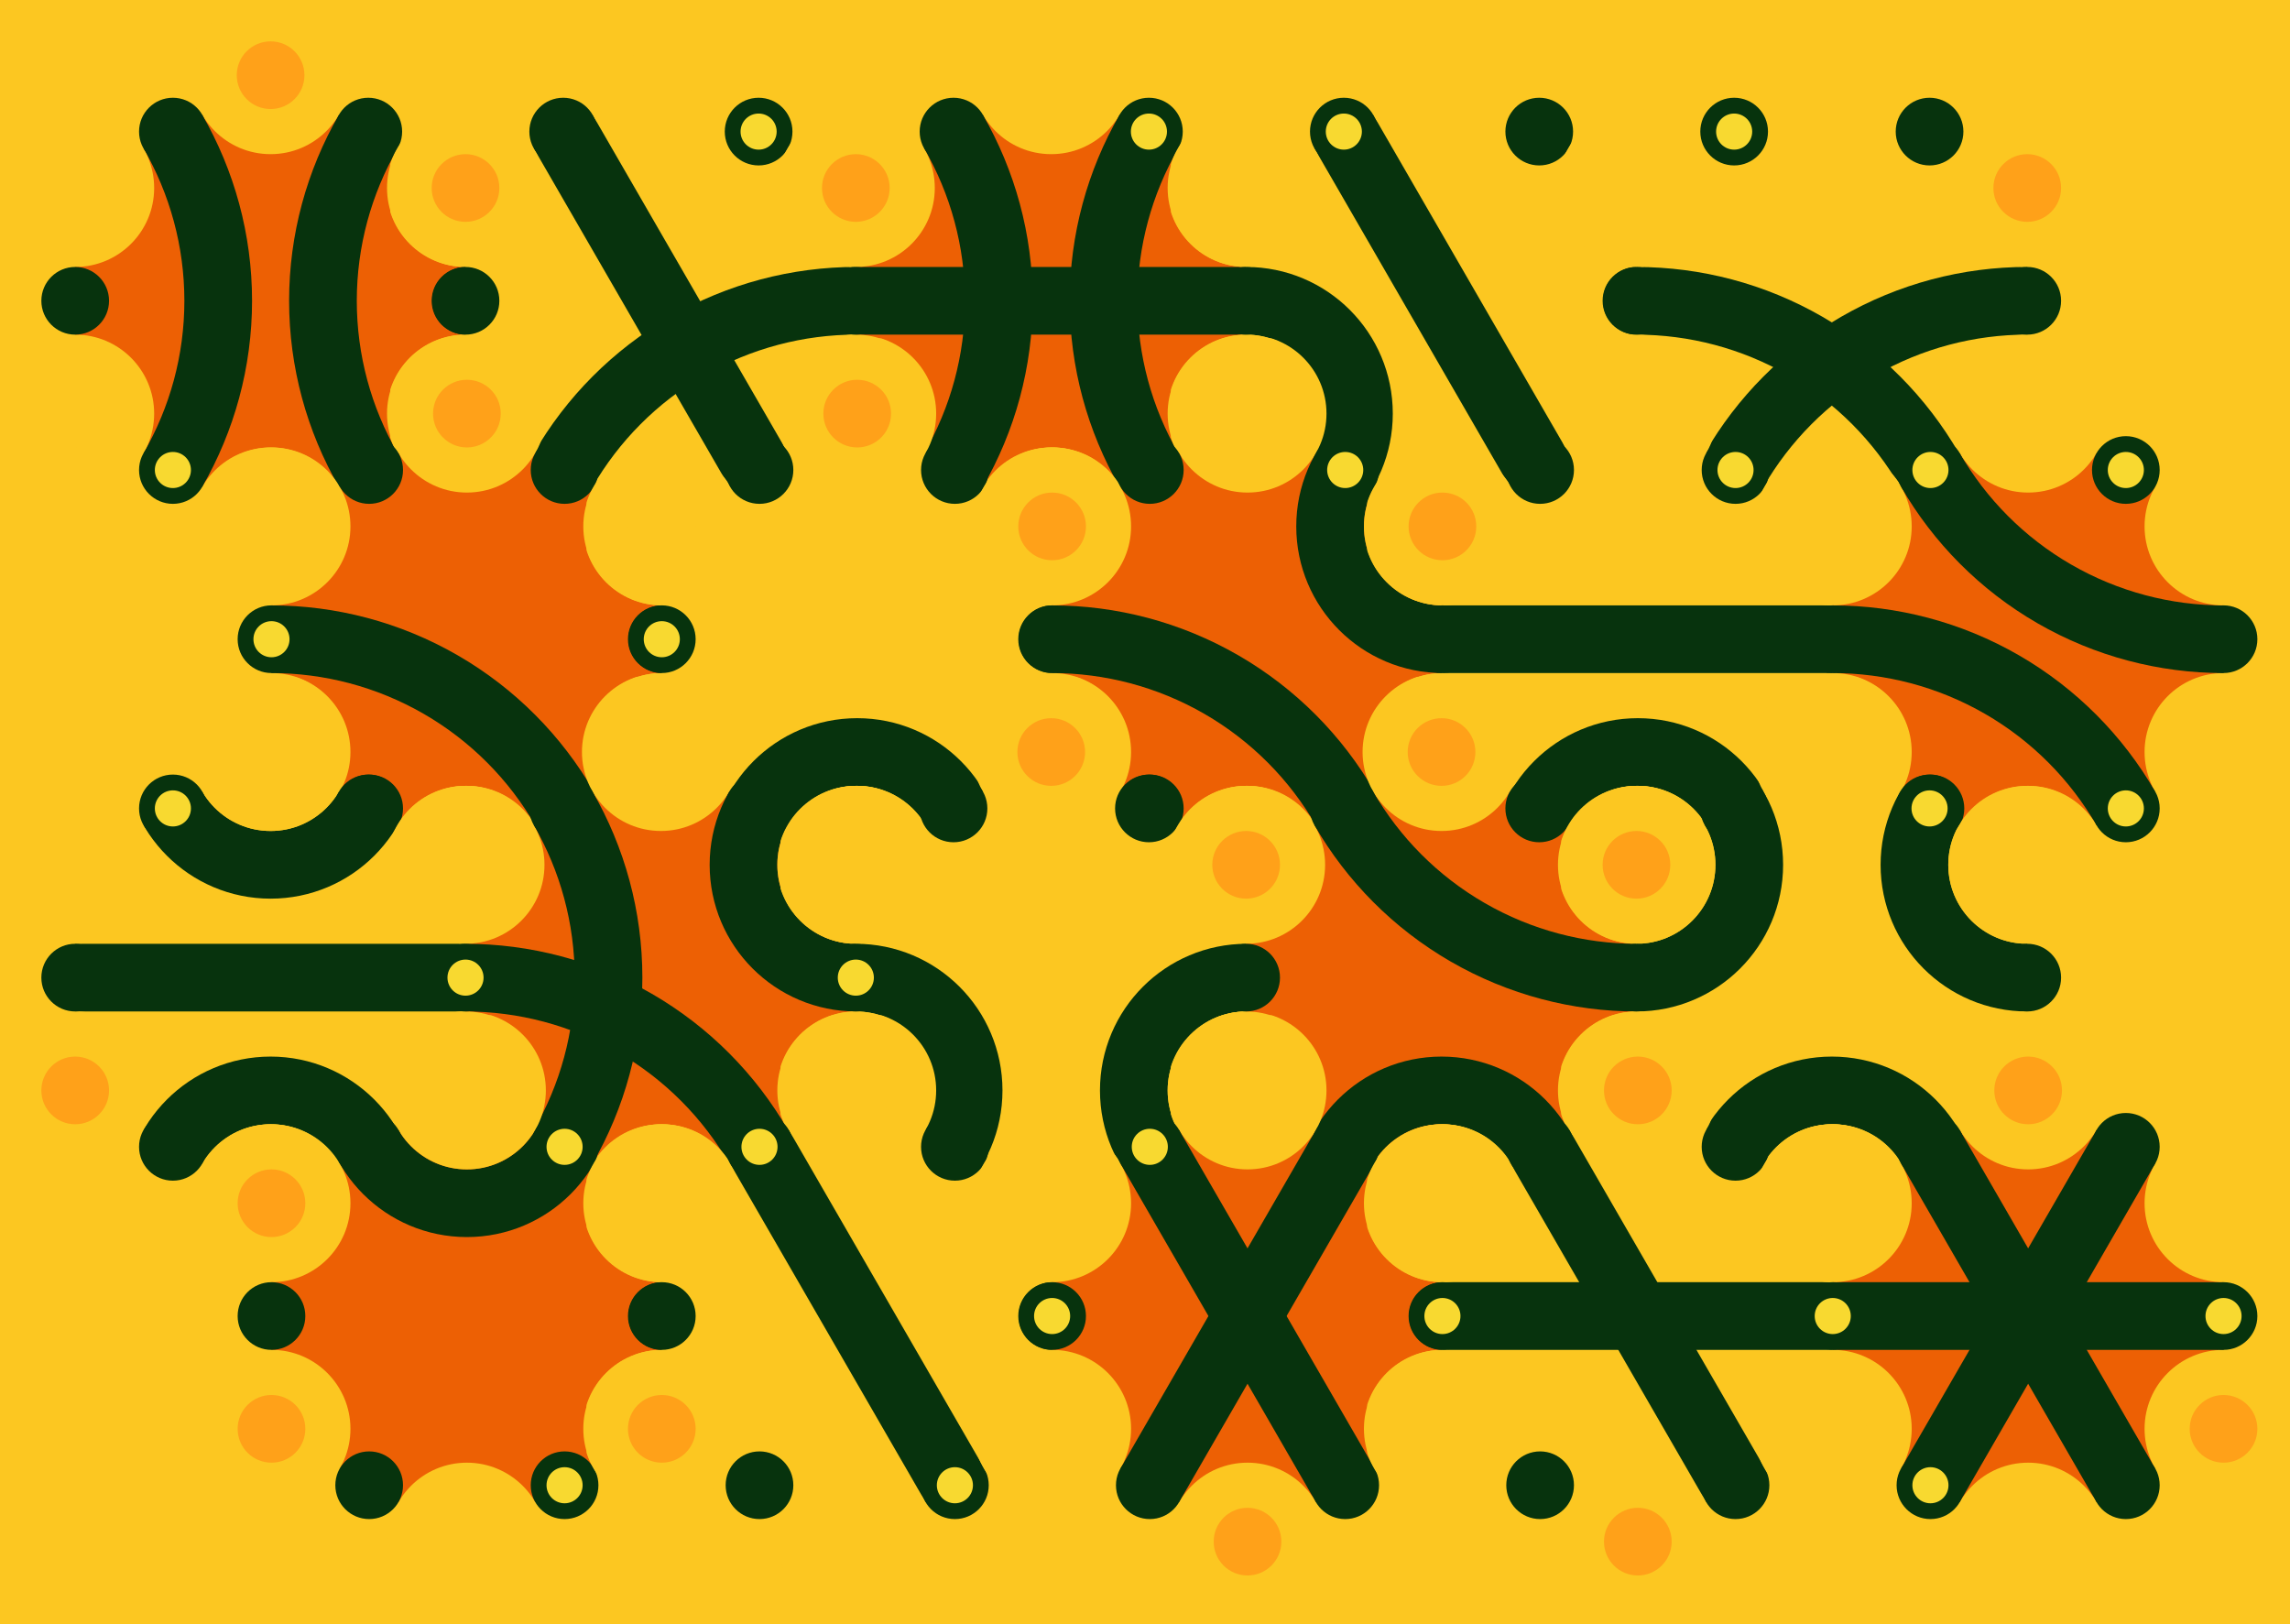 <svg xmlns='http://www.w3.org/2000/svg' width='1015' height='720'><rect width='100%' height='100%' fill='#FCC721'/><g transform='translate(0,0)'><g transform='rotate(0 120 133)'><svg fill='none' stroke='none'><defs><clipPath id='hex-0-0'><polygon points='206.54,183.33 119.94,233.33 33.33,183.33 33.33,83.33 119.94,33.33 206.54,83.33'/></clipPath></defs><polygon points='206.54,183.33 119.94,233.33 33.33,183.33 33.33,83.33 119.94,33.33 206.54,83.33' fill='#FCC721'/><circle r='133.335' cx='119.935' cy='133.335' fill='#ED6004' clip-path='url(#hex-0-0)'/><g stroke='#07330D' stroke-width='30' clip-path='url(#hex-0-0)'><g><circle cx='293.14' cy='133.33' stroke='#07330D' r='150' fill='none'/></g><g><circle cx='-53.28' cy='133.33' stroke='#07330D' r='150' fill='none'/></g></g><circle cx='206.54' cy='183.33' r='35' fill='#FCC721'/><circle cx='206.54' cy='183.33' r='15' fill='#FFA119'/><circle cx='119.94' cy='233.33' r='35' fill='#FCC721'/><circle cx='119.94' cy='233.33' r='15' fill='#FCC721'/><circle cx='33.33' cy='183.33' r='35' fill='#FCC721'/><circle cx='33.33' cy='183.33' r='15' fill='#FCC721'/><circle cx='33.33' cy='83.33' r='35' fill='#FCC721'/><circle cx='33.33' cy='83.33' r='15' fill='#FCC721'/><circle cx='119.94' cy='33.33' r='35' fill='#FCC721'/><circle cx='119.94' cy='33.33' r='15' fill='#FFA119'/><circle cx='206.54' cy='83.33' r='35' fill='#FCC721'/><circle cx='206.54' cy='83.33' r='15' fill='#FCC721'/><circle cx='163.24' cy='208.33' r='15' fill='#07330D'/><circle cx='163.24' cy='208.33' r='8' fill='#07330D'/><circle cx='76.63' cy='208.33' r='15' fill='#07330D'/><circle cx='76.63' cy='208.33' r='8' fill='#F8D930'/><circle cx='33.33' cy='133.33' r='15' fill='#07330D'/><circle cx='33.33' cy='133.33' r='8' fill='#07330D'/><circle cx='76.63' cy='58.33' r='15' fill='#07330D'/><circle cx='76.63' cy='58.33' r='8' fill='#07330D'/><circle cx='163.24' cy='58.33' r='15' fill='#07330D'/><circle cx='163.24' cy='58.33' r='8' fill='#07330D'/><circle cx='206.54' cy='133.33' r='15' fill='#07330D'/><circle cx='206.54' cy='133.33' r='8' fill='#F8D930'/></svg></g></g><g transform='translate(173,0)'><g transform='rotate(0 120 133)'><svg fill='none' stroke='none'><defs><clipPath id='hex-0-1'><polygon points='206.54,183.33 119.94,233.33 33.33,183.33 33.33,83.33 119.94,33.33 206.54,83.33'/></clipPath></defs><polygon points='206.54,183.33 119.94,233.33 33.33,183.33 33.33,83.33 119.94,33.33 206.54,83.33' fill='#FCC721'/><circle r='133.335' cx='119.935' cy='133.335' fill='#FCC721' clip-path='url(#hex-0-1)'/><g stroke='#07330D' stroke-width='30' clip-path='url(#hex-0-1)'><line x1='163.24' y1='208.33' x2='76.63' y2='58.33'/><g><circle cx='206.54' cy='283.32' stroke='#07330D' r='150' fill='none'/></g></g><circle cx='206.54' cy='183.33' r='35' fill='#FCC721'/><circle cx='206.54' cy='183.33' r='15' fill='#FFA119'/><circle cx='119.94' cy='233.33' r='35' fill='#FCC721'/><circle cx='119.94' cy='233.33' r='15' fill='#FCC721'/><circle cx='33.33' cy='183.33' r='35' fill='#FCC721'/><circle cx='33.33' cy='183.33' r='15' fill='#FCC721'/><circle cx='33.33' cy='83.33' r='35' fill='#FCC721'/><circle cx='33.33' cy='83.33' r='15' fill='#FFA119'/><circle cx='119.94' cy='33.33' r='35' fill='#FCC721'/><circle cx='119.94' cy='33.33' r='15' fill='#FCC721'/><circle cx='206.54' cy='83.33' r='35' fill='#FCC721'/><circle cx='206.54' cy='83.33' r='15' fill='#FCC721'/><circle cx='163.24' cy='208.33' r='15' fill='#07330D'/><circle cx='163.24' cy='208.33' r='8' fill='#07330D'/><circle cx='76.63' cy='208.33' r='15' fill='#07330D'/><circle cx='76.63' cy='208.33' r='8' fill='#F8D930'/><circle cx='33.33' cy='133.33' r='15' fill='#07330D'/><circle cx='33.33' cy='133.33' r='8' fill='#07330D'/><circle cx='76.63' cy='58.33' r='15' fill='#07330D'/><circle cx='76.63' cy='58.33' r='8' fill='#07330D'/><circle cx='163.24' cy='58.33' r='15' fill='#07330D'/><circle cx='163.24' cy='58.33' r='8' fill='#F8D930'/><circle cx='206.54' cy='133.33' r='15' fill='#07330D'/><circle cx='206.54' cy='133.33' r='8' fill='#07330D'/></svg></g></g><g transform='translate(346,0)'><g transform='rotate(0 120 133)'><svg fill='none' stroke='none'><defs><clipPath id='hex-0-2'><polygon points='206.54,183.33 119.94,233.33 33.33,183.33 33.33,83.33 119.94,33.33 206.54,83.33'/></clipPath></defs><polygon points='206.54,183.33 119.94,233.33 33.33,183.33 33.33,83.33 119.94,33.33 206.54,83.33' fill='#FCC721'/><circle r='133.335' cx='119.935' cy='133.335' fill='#ED6004' clip-path='url(#hex-0-2)'/><g stroke='#07330D' stroke-width='30' clip-path='url(#hex-0-2)'><g><circle cx='293.14' cy='133.33' stroke='#07330D' r='150' fill='none'/></g><g><circle cx='-53.28' cy='133.33' stroke='#07330D' r='150' fill='none'/></g><line x1='33.33' y1='133.33' x2='206.54' y2='133.33'/></g><circle cx='206.54' cy='183.33' r='35' fill='#FCC721'/><circle cx='206.54' cy='183.33' r='15' fill='#FCC721'/><circle cx='119.94' cy='233.33' r='35' fill='#FCC721'/><circle cx='119.94' cy='233.33' r='15' fill='#FCC721'/><circle cx='33.33' cy='183.33' r='35' fill='#FCC721'/><circle cx='33.33' cy='183.33' r='15' fill='#FFA119'/><circle cx='33.33' cy='83.33' r='35' fill='#FCC721'/><circle cx='33.33' cy='83.33' r='15' fill='#FFA119'/><circle cx='119.94' cy='33.33' r='35' fill='#FCC721'/><circle cx='119.94' cy='33.33' r='15' fill='#FCC721'/><circle cx='206.54' cy='83.33' r='35' fill='#FCC721'/><circle cx='206.54' cy='83.33' r='15' fill='#FCC721'/><circle cx='163.24' cy='208.33' r='15' fill='#07330D'/><circle cx='163.24' cy='208.33' r='8' fill='#F8D930'/><circle cx='76.63' cy='208.33' r='15' fill='#07330D'/><circle cx='76.63' cy='208.33' r='8' fill='#07330D'/><circle cx='33.33' cy='133.33' r='15' fill='#07330D'/><circle cx='33.33' cy='133.33' r='8' fill='#07330D'/><circle cx='76.63' cy='58.33' r='15' fill='#07330D'/><circle cx='76.63' cy='58.33' r='8' fill='#07330D'/><circle cx='163.24' cy='58.33' r='15' fill='#07330D'/><circle cx='163.24' cy='58.33' r='8' fill='#F8D930'/><circle cx='206.54' cy='133.33' r='15' fill='#07330D'/><circle cx='206.54' cy='133.33' r='8' fill='#07330D'/></svg></g></g><g transform='translate(519,0)'><g transform='rotate(0 120 133)'><svg fill='none' stroke='none'><defs><clipPath id='hex-0-3'><polygon points='206.54,183.33 119.94,233.33 33.33,183.33 33.33,83.33 119.94,33.33 206.54,83.33'/></clipPath></defs><polygon points='206.54,183.33 119.94,233.33 33.33,183.33 33.33,83.33 119.94,33.33 206.54,83.33' fill='#FCC721'/><circle r='133.335' cx='119.935' cy='133.335' fill='#FCC721' clip-path='url(#hex-0-3)'/><g stroke='#07330D' stroke-width='30' clip-path='url(#hex-0-3)'><line x1='163.24' y1='208.33' x2='76.63' y2='58.33'/><g><circle cx='33.33' cy='183.33' stroke='#07330D' r='50' fill='none'/></g></g><circle cx='206.54' cy='183.33' r='35' fill='#FCC721'/><circle cx='206.54' cy='183.33' r='15' fill='#FCC721'/><circle cx='119.94' cy='233.33' r='35' fill='#FCC721'/><circle cx='119.94' cy='233.33' r='15' fill='#FCC721'/><circle cx='33.33' cy='183.33' r='35' fill='#FCC721'/><circle cx='33.33' cy='183.33' r='15' fill='#FFA119'/><circle cx='33.33' cy='83.33' r='35' fill='#FCC721'/><circle cx='33.33' cy='83.33' r='15' fill='#FCC721'/><circle cx='119.94' cy='33.33' r='35' fill='#FCC721'/><circle cx='119.94' cy='33.33' r='15' fill='#FCC721'/><circle cx='206.54' cy='83.33' r='35' fill='#FCC721'/><circle cx='206.54' cy='83.33' r='15' fill='#FFA119'/><circle cx='163.24' cy='208.33' r='15' fill='#07330D'/><circle cx='163.24' cy='208.33' r='8' fill='#F8D930'/><circle cx='76.63' cy='208.33' r='15' fill='#07330D'/><circle cx='76.63' cy='208.33' r='8' fill='#07330D'/><circle cx='33.33' cy='133.33' r='15' fill='#07330D'/><circle cx='33.33' cy='133.33' r='8' fill='#07330D'/><circle cx='76.63' cy='58.33' r='15' fill='#07330D'/><circle cx='76.63' cy='58.33' r='8' fill='#F8D930'/><circle cx='163.24' cy='58.33' r='15' fill='#07330D'/><circle cx='163.24' cy='58.33' r='8' fill='#07330D'/><circle cx='206.54' cy='133.33' r='15' fill='#07330D'/><circle cx='206.54' cy='133.33' r='8' fill='#07330D'/></svg></g></g><g transform='translate(692,0)'><g transform='rotate(0 120 133)'><svg fill='none' stroke='none'><defs><clipPath id='hex-0-4'><polygon points='206.54,183.33 119.94,233.33 33.33,183.33 33.33,83.33 119.94,33.33 206.54,83.33'/></clipPath></defs><polygon points='206.54,183.33 119.94,233.33 33.33,183.33 33.33,83.33 119.94,33.33 206.54,83.33' fill='#FCC721'/><circle r='133.335' cx='119.935' cy='133.335' fill='#FCC721' clip-path='url(#hex-0-4)'/><g stroke='#07330D' stroke-width='30' clip-path='url(#hex-0-4)'><g><circle cx='33.33' cy='283.34' stroke='#07330D' r='150' fill='none'/></g><g><circle cx='206.54' cy='283.32' stroke='#07330D' r='150' fill='none'/></g></g><circle cx='206.54' cy='183.33' r='35' fill='#FCC721'/><circle cx='206.54' cy='183.33' r='15' fill='#FCC721'/><circle cx='119.94' cy='233.33' r='35' fill='#FCC721'/><circle cx='119.94' cy='233.33' r='15' fill='#FFA119'/><circle cx='33.33' cy='183.33' r='35' fill='#FCC721'/><circle cx='33.33' cy='183.33' r='15' fill='#FFA119'/><circle cx='33.33' cy='83.33' r='35' fill='#FCC721'/><circle cx='33.33' cy='83.33' r='15' fill='#FCC721'/><circle cx='119.94' cy='33.33' r='35' fill='#FCC721'/><circle cx='119.94' cy='33.33' r='15' fill='#FCC721'/><circle cx='206.54' cy='83.33' r='35' fill='#FCC721'/><circle cx='206.54' cy='83.33' r='15' fill='#FFA119'/><circle cx='163.24' cy='208.33' r='15' fill='#07330D'/><circle cx='163.24' cy='208.33' r='8' fill='#07330D'/><circle cx='76.63' cy='208.33' r='15' fill='#07330D'/><circle cx='76.63' cy='208.33' r='8' fill='#07330D'/><circle cx='33.33' cy='133.33' r='15' fill='#07330D'/><circle cx='33.33' cy='133.33' r='8' fill='#07330D'/><circle cx='76.63' cy='58.33' r='15' fill='#07330D'/><circle cx='76.63' cy='58.33' r='8' fill='#F8D930'/><circle cx='163.24' cy='58.33' r='15' fill='#07330D'/><circle cx='163.24' cy='58.33' r='8' fill='#07330D'/><circle cx='206.54' cy='133.33' r='15' fill='#07330D'/><circle cx='206.54' cy='133.33' r='8' fill='#07330D'/></svg></g></g><g transform='translate(87,150)'><g transform='rotate(0 120 133)'><svg fill='none' stroke='none'><defs><clipPath id='hex-1-0'><polygon points='206.54,183.33 119.94,233.33 33.33,183.33 33.33,83.33 119.94,33.33 206.54,83.33'/></clipPath></defs><polygon points='206.54,183.33 119.94,233.33 33.33,183.33 33.33,83.33 119.94,33.33 206.54,83.33' fill='#FCC721'/><circle r='133.335' cx='119.935' cy='133.335' fill='#ED6004' clip-path='url(#hex-1-0)'/><g stroke='#07330D' stroke-width='30' clip-path='url(#hex-1-0)'><g><circle cx='33.33' cy='283.34' stroke='#07330D' r='150' fill='none'/></g></g><circle cx='206.54' cy='183.33' r='35' fill='#FCC721'/><circle cx='206.54' cy='183.33' r='15' fill='#FCC721'/><circle cx='119.94' cy='233.33' r='35' fill='#FCC721'/><circle cx='119.94' cy='233.33' r='15' fill='#FFA119'/><circle cx='33.33' cy='183.33' r='35' fill='#FCC721'/><circle cx='33.33' cy='183.33' r='15' fill='#FCC721'/><circle cx='33.33' cy='83.33' r='35' fill='#FCC721'/><circle cx='33.33' cy='83.33' r='15' fill='#FCC721'/><circle cx='119.94' cy='33.33' r='35' fill='#FCC721'/><circle cx='119.94' cy='33.33' r='15' fill='#FFA119'/><circle cx='206.54' cy='83.33' r='35' fill='#FCC721'/><circle cx='206.54' cy='83.33' r='15' fill='#FFA119'/><circle cx='163.24' cy='208.33' r='15' fill='#07330D'/><circle cx='163.24' cy='208.33' r='8' fill='#07330D'/><circle cx='76.63' cy='208.33' r='15' fill='#07330D'/><circle cx='76.63' cy='208.33' r='8' fill='#07330D'/><circle cx='33.33' cy='133.33' r='15' fill='#07330D'/><circle cx='33.33' cy='133.33' r='8' fill='#F8D930'/><circle cx='76.63' cy='58.33' r='15' fill='#07330D'/><circle cx='76.63' cy='58.33' r='8' fill='#07330D'/><circle cx='163.24' cy='58.33' r='15' fill='#07330D'/><circle cx='163.24' cy='58.33' r='8' fill='#07330D'/><circle cx='206.54' cy='133.33' r='15' fill='#07330D'/><circle cx='206.54' cy='133.33' r='8' fill='#07330D'/></svg></g></g><g transform='translate(260,150)'><g transform='rotate(0 120 133)'><svg fill='none' stroke='none'><defs><clipPath id='hex-1-1'><polygon points='206.54,183.33 119.94,233.33 33.33,183.33 33.33,83.33 119.94,33.33 206.54,83.33'/></clipPath></defs><polygon points='206.54,183.33 119.94,233.33 33.33,183.33 33.33,83.33 119.94,33.33 206.54,83.33' fill='#FCC721'/><circle r='133.335' cx='119.935' cy='133.335' fill='#FCC721' clip-path='url(#hex-1-1)'/><g stroke='#07330D' stroke-width='30' clip-path='url(#hex-1-1)'><g><circle cx='119.94' cy='233.33' stroke='#07330D' r='50' fill='none'/></g></g><circle cx='206.54' cy='183.33' r='35' fill='#FCC721'/><circle cx='206.54' cy='183.33' r='15' fill='#FFA119'/><circle cx='119.94' cy='233.33' r='35' fill='#FCC721'/><circle cx='119.94' cy='233.33' r='15' fill='#FCC721'/><circle cx='33.33' cy='183.33' r='35' fill='#FCC721'/><circle cx='33.33' cy='183.33' r='15' fill='#FCC721'/><circle cx='33.33' cy='83.33' r='35' fill='#FCC721'/><circle cx='33.33' cy='83.33' r='15' fill='#FCC721'/><circle cx='119.94' cy='33.33' r='35' fill='#FCC721'/><circle cx='119.94' cy='33.33' r='15' fill='#FFA119'/><circle cx='206.54' cy='83.33' r='35' fill='#FCC721'/><circle cx='206.54' cy='83.33' r='15' fill='#FCC721'/><circle cx='163.24' cy='208.33' r='15' fill='#07330D'/><circle cx='163.24' cy='208.33' r='8' fill='#07330D'/><circle cx='76.63' cy='208.33' r='15' fill='#07330D'/><circle cx='76.63' cy='208.33' r='8' fill='#F8D930'/><circle cx='33.33' cy='133.33' r='15' fill='#07330D'/><circle cx='33.33' cy='133.33' r='8' fill='#F8D930'/><circle cx='76.63' cy='58.33' r='15' fill='#07330D'/><circle cx='76.63' cy='58.33' r='8' fill='#07330D'/><circle cx='163.24' cy='58.33' r='15' fill='#07330D'/><circle cx='163.24' cy='58.33' r='8' fill='#07330D'/><circle cx='206.54' cy='133.33' r='15' fill='#07330D'/><circle cx='206.54' cy='133.33' r='8' fill='#F8D930'/></svg></g></g><g transform='translate(433,150)'><g transform='rotate(0 120 133)'><svg fill='none' stroke='none'><defs><clipPath id='hex-1-2'><polygon points='206.54,183.33 119.94,233.33 33.33,183.33 33.33,83.33 119.94,33.33 206.54,83.33'/></clipPath></defs><polygon points='206.54,183.33 119.94,233.33 33.33,183.33 33.33,83.33 119.94,33.33 206.54,83.33' fill='#FCC721'/><circle r='133.335' cx='119.935' cy='133.335' fill='#ED6004' clip-path='url(#hex-1-2)'/><g stroke='#07330D' stroke-width='30' clip-path='url(#hex-1-2)'><g><circle cx='33.33' cy='283.34' stroke='#07330D' r='150' fill='none'/></g><g><circle cx='206.54' cy='83.33' stroke='#07330D' r='50' fill='none'/></g></g><circle cx='206.54' cy='183.33' r='35' fill='#FCC721'/><circle cx='206.54' cy='183.33' r='15' fill='#FFA119'/><circle cx='119.94' cy='233.33' r='35' fill='#FCC721'/><circle cx='119.94' cy='233.33' r='15' fill='#FCC721'/><circle cx='33.33' cy='183.33' r='35' fill='#FCC721'/><circle cx='33.33' cy='183.33' r='15' fill='#FCC721'/><circle cx='33.33' cy='83.33' r='35' fill='#FCC721'/><circle cx='33.33' cy='83.33' r='15' fill='#FFA119'/><circle cx='119.94' cy='33.33' r='35' fill='#FCC721'/><circle cx='119.94' cy='33.33' r='15' fill='#FCC721'/><circle cx='206.54' cy='83.33' r='35' fill='#FCC721'/><circle cx='206.54' cy='83.33' r='15' fill='#FCC721'/><circle cx='163.24' cy='208.33' r='15' fill='#07330D'/><circle cx='163.24' cy='208.33' r='8' fill='#07330D'/><circle cx='76.63' cy='208.33' r='15' fill='#07330D'/><circle cx='76.63' cy='208.33' r='8' fill='#F8D930'/><circle cx='33.33' cy='133.33' r='15' fill='#07330D'/><circle cx='33.33' cy='133.33' r='8' fill='#07330D'/><circle cx='76.63' cy='58.33' r='15' fill='#07330D'/><circle cx='76.63' cy='58.33' r='8' fill='#07330D'/><circle cx='163.24' cy='58.33' r='15' fill='#07330D'/><circle cx='163.24' cy='58.33' r='8' fill='#F8D930'/><circle cx='206.54' cy='133.33' r='15' fill='#07330D'/><circle cx='206.54' cy='133.33' r='8' fill='#F8D930'/></svg></g></g><g transform='translate(606,150)'><g transform='rotate(0 120 133)'><svg fill='none' stroke='none'><defs><clipPath id='hex-1-3'><polygon points='206.54,183.33 119.94,233.33 33.33,183.33 33.33,83.33 119.94,33.33 206.54,83.33'/></clipPath></defs><polygon points='206.54,183.33 119.94,233.33 33.33,183.33 33.33,83.33 119.94,33.33 206.54,83.33' fill='#FCC721'/><circle r='133.335' cx='119.935' cy='133.335' fill='#FCC721' clip-path='url(#hex-1-3)'/><g stroke='#07330D' stroke-width='30' clip-path='url(#hex-1-3)'><g><circle cx='119.94' cy='233.33' stroke='#07330D' r='50' fill='none'/></g><line x1='33.33' y1='133.33' x2='206.54' y2='133.33'/></g><circle cx='206.54' cy='183.33' r='35' fill='#FCC721'/><circle cx='206.54' cy='183.33' r='15' fill='#FCC721'/><circle cx='119.94' cy='233.33' r='35' fill='#FCC721'/><circle cx='119.94' cy='233.33' r='15' fill='#FCC721'/><circle cx='33.33' cy='183.33' r='35' fill='#FCC721'/><circle cx='33.33' cy='183.33' r='15' fill='#FCC721'/><circle cx='33.33' cy='83.33' r='35' fill='#FCC721'/><circle cx='33.33' cy='83.33' r='15' fill='#FFA119'/><circle cx='119.94' cy='33.33' r='35' fill='#FCC721'/><circle cx='119.94' cy='33.33' r='15' fill='#FCC721'/><circle cx='206.54' cy='83.33' r='35' fill='#FCC721'/><circle cx='206.54' cy='83.33' r='15' fill='#FCC721'/><circle cx='163.24' cy='208.33' r='15' fill='#07330D'/><circle cx='163.24' cy='208.33' r='8' fill='#F8D930'/><circle cx='76.63' cy='208.33' r='15' fill='#07330D'/><circle cx='76.63' cy='208.33' r='8' fill='#07330D'/><circle cx='33.33' cy='133.33' r='15' fill='#07330D'/><circle cx='33.33' cy='133.33' r='8' fill='#07330D'/><circle cx='76.63' cy='58.33' r='15' fill='#07330D'/><circle cx='76.63' cy='58.33' r='8' fill='#07330D'/><circle cx='163.24' cy='58.33' r='15' fill='#07330D'/><circle cx='163.24' cy='58.33' r='8' fill='#F8D930'/><circle cx='206.54' cy='133.33' r='15' fill='#07330D'/><circle cx='206.54' cy='133.33' r='8' fill='#07330D'/></svg></g></g><g transform='translate(779,150)'><g transform='rotate(0 120 133)'><svg fill='none' stroke='none'><defs><clipPath id='hex-1-4'><polygon points='206.54,183.33 119.94,233.33 33.33,183.33 33.33,83.33 119.94,33.33 206.54,83.33'/></clipPath></defs><polygon points='206.54,183.33 119.94,233.33 33.33,183.33 33.33,83.33 119.94,33.33 206.54,83.33' fill='#FCC721'/><circle r='133.335' cx='119.935' cy='133.335' fill='#ED6004' clip-path='url(#hex-1-4)'/><g stroke='#07330D' stroke-width='30' clip-path='url(#hex-1-4)'><g><circle cx='33.33' cy='283.34' stroke='#07330D' r='150' fill='none'/></g><g><circle cx='206.54' cy='-16.66' stroke='#07330D' r='150' fill='none'/></g></g><circle cx='206.54' cy='183.33' r='35' fill='#FCC721'/><circle cx='206.54' cy='183.33' r='15' fill='#FCC721'/><circle cx='119.94' cy='233.33' r='35' fill='#FCC721'/><circle cx='119.94' cy='233.33' r='15' fill='#FCC721'/><circle cx='33.33' cy='183.33' r='35' fill='#FCC721'/><circle cx='33.33' cy='183.33' r='15' fill='#FFA119'/><circle cx='33.33' cy='83.33' r='35' fill='#FCC721'/><circle cx='33.33' cy='83.33' r='15' fill='#FCC721'/><circle cx='119.94' cy='33.33' r='35' fill='#FCC721'/><circle cx='119.94' cy='33.33' r='15' fill='#FCC721'/><circle cx='206.54' cy='83.33' r='35' fill='#FCC721'/><circle cx='206.54' cy='83.33' r='15' fill='#FCC721'/><circle cx='163.24' cy='208.33' r='15' fill='#07330D'/><circle cx='163.24' cy='208.33' r='8' fill='#F8D930'/><circle cx='76.63' cy='208.33' r='15' fill='#07330D'/><circle cx='76.63' cy='208.33' r='8' fill='#07330D'/><circle cx='33.33' cy='133.33' r='15' fill='#07330D'/><circle cx='33.33' cy='133.33' r='8' fill='#07330D'/><circle cx='76.63' cy='58.33' r='15' fill='#07330D'/><circle cx='76.63' cy='58.33' r='8' fill='#F8D930'/><circle cx='163.24' cy='58.33' r='15' fill='#07330D'/><circle cx='163.24' cy='58.33' r='8' fill='#F8D930'/><circle cx='206.54' cy='133.33' r='15' fill='#07330D'/><circle cx='206.54' cy='133.33' r='8' fill='#07330D'/></svg></g></g><g transform='translate(0,300)'><g transform='rotate(0 120 133)'><svg fill='none' stroke='none'><defs><clipPath id='hex-2-0'><polygon points='206.54,183.33 119.94,233.33 33.33,183.33 33.33,83.33 119.94,33.33 206.54,83.33'/></clipPath></defs><polygon points='206.54,183.33 119.94,233.33 33.33,183.33 33.33,83.33 119.94,33.33 206.54,83.33' fill='#FCC721'/><circle r='133.335' cx='119.935' cy='133.335' fill='#FCC721' clip-path='url(#hex-2-0)'/><g stroke='#07330D' stroke-width='30' clip-path='url(#hex-2-0)'><g><circle cx='119.94' cy='233.33' stroke='#07330D' r='50' fill='none'/></g><line x1='33.33' y1='133.33' x2='206.54' y2='133.33'/><g><circle cx='119.94' cy='33.33' stroke='#07330D' r='50' fill='none'/></g></g><circle cx='206.54' cy='183.33' r='35' fill='#FCC721'/><circle cx='206.54' cy='183.33' r='15' fill='#FCC721'/><circle cx='119.94' cy='233.33' r='35' fill='#FCC721'/><circle cx='119.94' cy='233.33' r='15' fill='#FCC721'/><circle cx='33.33' cy='183.33' r='35' fill='#FCC721'/><circle cx='33.33' cy='183.33' r='15' fill='#FFA119'/><circle cx='33.33' cy='83.33' r='35' fill='#FCC721'/><circle cx='33.33' cy='83.33' r='15' fill='#FCC721'/><circle cx='119.94' cy='33.33' r='35' fill='#FCC721'/><circle cx='119.94' cy='33.33' r='15' fill='#FCC721'/><circle cx='206.54' cy='83.33' r='35' fill='#FCC721'/><circle cx='206.54' cy='83.33' r='15' fill='#FFA119'/><circle cx='163.24' cy='208.33' r='15' fill='#07330D'/><circle cx='163.24' cy='208.33' r='8' fill='#07330D'/><circle cx='76.63' cy='208.33' r='15' fill='#07330D'/><circle cx='76.63' cy='208.33' r='8' fill='#07330D'/><circle cx='33.33' cy='133.33' r='15' fill='#07330D'/><circle cx='33.33' cy='133.33' r='8' fill='#07330D'/><circle cx='76.63' cy='58.33' r='15' fill='#07330D'/><circle cx='76.63' cy='58.33' r='8' fill='#F8D930'/><circle cx='163.24' cy='58.33' r='15' fill='#07330D'/><circle cx='163.24' cy='58.33' r='8' fill='#07330D'/><circle cx='206.54' cy='133.33' r='15' fill='#07330D'/><circle cx='206.54' cy='133.33' r='8' fill='#07330D'/></svg></g></g><g transform='translate(173,300)'><g transform='rotate(0 120 133)'><svg fill='none' stroke='none'><defs><clipPath id='hex-2-1'><polygon points='206.54,183.33 119.94,233.33 33.33,183.33 33.33,83.33 119.94,33.33 206.54,83.33'/></clipPath></defs><polygon points='206.54,183.33 119.94,233.33 33.33,183.33 33.33,83.33 119.94,33.33 206.54,83.33' fill='#FCC721'/><circle r='133.335' cx='119.935' cy='133.335' fill='#ED6004' clip-path='url(#hex-2-1)'/><g stroke='#07330D' stroke-width='30' clip-path='url(#hex-2-1)'><g><circle cx='33.33' cy='283.34' stroke='#07330D' r='150' fill='none'/></g><g><circle cx='-53.28' cy='133.33' stroke='#07330D' r='150' fill='none'/></g><g><circle cx='206.54' cy='83.33' stroke='#07330D' r='50' fill='none'/></g></g><circle cx='206.54' cy='183.33' r='35' fill='#FCC721'/><circle cx='206.54' cy='183.33' r='15' fill='#FCC721'/><circle cx='119.94' cy='233.33' r='35' fill='#FCC721'/><circle cx='119.94' cy='233.33' r='15' fill='#FFA119'/><circle cx='33.33' cy='183.33' r='35' fill='#FCC721'/><circle cx='33.33' cy='183.33' r='15' fill='#FCC721'/><circle cx='33.33' cy='83.33' r='35' fill='#FCC721'/><circle cx='33.33' cy='83.33' r='15' fill='#FCC721'/><circle cx='119.94' cy='33.33' r='35' fill='#FCC721'/><circle cx='119.94' cy='33.33' r='15' fill='#FCC721'/><circle cx='206.54' cy='83.33' r='35' fill='#FCC721'/><circle cx='206.54' cy='83.33' r='15' fill='#FFA119'/><circle cx='163.24' cy='208.33' r='15' fill='#07330D'/><circle cx='163.24' cy='208.33' r='8' fill='#07330D'/><circle cx='76.63' cy='208.33' r='15' fill='#07330D'/><circle cx='76.63' cy='208.33' r='8' fill='#07330D'/><circle cx='33.33' cy='133.33' r='15' fill='#07330D'/><circle cx='33.33' cy='133.33' r='8' fill='#F8D930'/><circle cx='76.63' cy='58.33' r='15' fill='#07330D'/><circle cx='76.63' cy='58.33' r='8' fill='#07330D'/><circle cx='163.24' cy='58.33' r='15' fill='#07330D'/><circle cx='163.24' cy='58.33' r='8' fill='#07330D'/><circle cx='206.54' cy='133.33' r='15' fill='#07330D'/><circle cx='206.54' cy='133.33' r='8' fill='#07330D'/></svg></g></g><g transform='translate(346,300)'><g transform='rotate(0 120 133)'><svg fill='none' stroke='none'><defs><clipPath id='hex-2-2'><polygon points='206.54,183.33 119.94,233.33 33.33,183.33 33.33,83.33 119.94,33.33 206.54,83.33'/></clipPath></defs><polygon points='206.54,183.33 119.94,233.33 33.33,183.33 33.33,83.33 119.94,33.33 206.54,83.33' fill='#FCC721'/><circle r='133.335' cx='119.935' cy='133.335' fill='#FCC721' clip-path='url(#hex-2-2)'/><g stroke='#07330D' stroke-width='30' clip-path='url(#hex-2-2)'><g><circle cx='206.54' cy='183.33' stroke='#07330D' r='50' fill='none'/></g><g><circle cx='33.33' cy='183.33' stroke='#07330D' r='50' fill='none'/></g></g><circle cx='206.54' cy='183.33' r='35' fill='#FCC721'/><circle cx='206.54' cy='183.33' r='15' fill='#FFA119'/><circle cx='119.94' cy='233.33' r='35' fill='#FCC721'/><circle cx='119.94' cy='233.33' r='15' fill='#FFA119'/><circle cx='33.33' cy='183.33' r='35' fill='#FCC721'/><circle cx='33.33' cy='183.33' r='15' fill='#FCC721'/><circle cx='33.33' cy='83.33' r='35' fill='#FCC721'/><circle cx='33.33' cy='83.33' r='15' fill='#FCC721'/><circle cx='119.94' cy='33.33' r='35' fill='#FCC721'/><circle cx='119.94' cy='33.33' r='15' fill='#FFA119'/><circle cx='206.54' cy='83.33' r='35' fill='#FCC721'/><circle cx='206.54' cy='83.33' r='15' fill='#FCC721'/><circle cx='163.24' cy='208.33' r='15' fill='#07330D'/><circle cx='163.24' cy='208.33' r='8' fill='#07330D'/><circle cx='76.63' cy='208.33' r='15' fill='#07330D'/><circle cx='76.63' cy='208.33' r='8' fill='#07330D'/><circle cx='33.33' cy='133.33' r='15' fill='#07330D'/><circle cx='33.33' cy='133.33' r='8' fill='#F8D930'/><circle cx='76.63' cy='58.33' r='15' fill='#07330D'/><circle cx='76.63' cy='58.33' r='8' fill='#07330D'/><circle cx='163.24' cy='58.33' r='15' fill='#07330D'/><circle cx='163.24' cy='58.33' r='8' fill='#07330D'/><circle cx='206.54' cy='133.33' r='15' fill='#07330D'/><circle cx='206.54' cy='133.33' r='8' fill='#F8D930'/></svg></g></g><g transform='translate(519,300)'><g transform='rotate(0 120 133)'><svg fill='none' stroke='none'><defs><clipPath id='hex-2-3'><polygon points='206.54,183.33 119.94,233.33 33.33,183.33 33.33,83.33 119.94,33.33 206.54,83.33'/></clipPath></defs><polygon points='206.54,183.33 119.94,233.33 33.33,183.33 33.33,83.33 119.94,33.33 206.54,83.33' fill='#FCC721'/><circle r='133.335' cx='119.935' cy='133.335' fill='#ED6004' clip-path='url(#hex-2-3)'/><g stroke='#07330D' stroke-width='30' clip-path='url(#hex-2-3)'><g><circle cx='119.94' cy='233.33' stroke='#07330D' r='50' fill='none'/></g><g><circle cx='206.54' cy='-16.66' stroke='#07330D' r='150' fill='none'/></g></g><circle cx='206.54' cy='183.33' r='35' fill='#FCC721'/><circle cx='206.54' cy='183.33' r='15' fill='#FFA119'/><circle cx='119.94' cy='233.33' r='35' fill='#FCC721'/><circle cx='119.94' cy='233.33' r='15' fill='#FCC721'/><circle cx='33.33' cy='183.33' r='35' fill='#FCC721'/><circle cx='33.33' cy='183.33' r='15' fill='#FCC721'/><circle cx='33.33' cy='83.33' r='35' fill='#FCC721'/><circle cx='33.33' cy='83.33' r='15' fill='#FFA119'/><circle cx='119.94' cy='33.33' r='35' fill='#FCC721'/><circle cx='119.94' cy='33.33' r='15' fill='#FFA119'/><circle cx='206.54' cy='83.33' r='35' fill='#FCC721'/><circle cx='206.54' cy='83.33' r='15' fill='#FCC721'/><circle cx='163.24' cy='208.33' r='15' fill='#07330D'/><circle cx='163.24' cy='208.33' r='8' fill='#07330D'/><circle cx='76.63' cy='208.33' r='15' fill='#07330D'/><circle cx='76.63' cy='208.33' r='8' fill='#F8D930'/><circle cx='33.33' cy='133.33' r='15' fill='#07330D'/><circle cx='33.33' cy='133.33' r='8' fill='#07330D'/><circle cx='76.63' cy='58.33' r='15' fill='#07330D'/><circle cx='76.63' cy='58.33' r='8' fill='#07330D'/><circle cx='163.24' cy='58.33' r='15' fill='#07330D'/><circle cx='163.24' cy='58.33' r='8' fill='#07330D'/><circle cx='206.54' cy='133.33' r='15' fill='#07330D'/><circle cx='206.54' cy='133.33' r='8' fill='#F8D930'/></svg></g></g><g transform='translate(692,300)'><g transform='rotate(0 120 133)'><svg fill='none' stroke='none'><defs><clipPath id='hex-2-4'><polygon points='206.54,183.33 119.94,233.33 33.33,183.33 33.33,83.33 119.94,33.33 206.54,83.33'/></clipPath></defs><polygon points='206.54,183.33 119.94,233.33 33.33,183.33 33.33,83.33 119.94,33.33 206.54,83.33' fill='#FCC721'/><circle r='133.335' cx='119.935' cy='133.335' fill='#FCC721' clip-path='url(#hex-2-4)'/><g stroke='#07330D' stroke-width='30' clip-path='url(#hex-2-4)'><g><circle cx='119.94' cy='233.33' stroke='#07330D' r='50' fill='none'/></g><g><circle cx='33.33' cy='83.33' stroke='#07330D' r='50' fill='none'/></g><g><circle cx='206.54' cy='83.33' stroke='#07330D' r='50' fill='none'/></g></g><circle cx='206.54' cy='183.33' r='35' fill='#FCC721'/><circle cx='206.54' cy='183.33' r='15' fill='#FCC721'/><circle cx='119.94' cy='233.33' r='35' fill='#FCC721'/><circle cx='119.94' cy='233.33' r='15' fill='#FCC721'/><circle cx='33.33' cy='183.33' r='35' fill='#FCC721'/><circle cx='33.33' cy='183.33' r='15' fill='#FCC721'/><circle cx='33.33' cy='83.33' r='35' fill='#FCC721'/><circle cx='33.33' cy='83.33' r='15' fill='#FFA119'/><circle cx='119.94' cy='33.33' r='35' fill='#FCC721'/><circle cx='119.94' cy='33.33' r='15' fill='#FCC721'/><circle cx='206.54' cy='83.33' r='35' fill='#FCC721'/><circle cx='206.54' cy='83.33' r='15' fill='#FCC721'/><circle cx='163.24' cy='208.33' r='15' fill='#07330D'/><circle cx='163.24' cy='208.33' r='8' fill='#07330D'/><circle cx='76.63' cy='208.33' r='15' fill='#07330D'/><circle cx='76.63' cy='208.33' r='8' fill='#F8D930'/><circle cx='33.33' cy='133.33' r='15' fill='#07330D'/><circle cx='33.33' cy='133.33' r='8' fill='#07330D'/><circle cx='76.63' cy='58.33' r='15' fill='#07330D'/><circle cx='76.63' cy='58.33' r='8' fill='#07330D'/><circle cx='163.24' cy='58.33' r='15' fill='#07330D'/><circle cx='163.24' cy='58.33' r='8' fill='#F8D930'/><circle cx='206.54' cy='133.33' r='15' fill='#07330D'/><circle cx='206.54' cy='133.33' r='8' fill='#07330D'/></svg></g></g><g transform='translate(87,450)'><g transform='rotate(0 120 133)'><svg fill='none' stroke='none'><defs><clipPath id='hex-3-0'><polygon points='206.54,183.33 119.94,233.33 33.33,183.33 33.33,83.33 119.94,33.33 206.54,83.33'/></clipPath></defs><polygon points='206.54,183.33 119.94,233.33 33.33,183.33 33.33,83.33 119.94,33.33 206.54,83.33' fill='#FCC721'/><circle r='133.335' cx='119.935' cy='133.335' fill='#ED6004' clip-path='url(#hex-3-0)'/><g stroke='#07330D' stroke-width='30' clip-path='url(#hex-3-0)'><g><circle cx='119.94' cy='33.33' stroke='#07330D' r='50' fill='none'/></g></g><circle cx='206.54' cy='183.33' r='35' fill='#FCC721'/><circle cx='206.54' cy='183.33' r='15' fill='#FCC721'/><circle cx='119.94' cy='233.33' r='35' fill='#FCC721'/><circle cx='119.94' cy='233.33' r='15' fill='#FCC721'/><circle cx='33.33' cy='183.33' r='35' fill='#FCC721'/><circle cx='33.33' cy='183.33' r='15' fill='#FFA119'/><circle cx='33.33' cy='83.33' r='35' fill='#FCC721'/><circle cx='33.33' cy='83.33' r='15' fill='#FFA119'/><circle cx='119.94' cy='33.33' r='35' fill='#FCC721'/><circle cx='119.94' cy='33.33' r='15' fill='#FCC721'/><circle cx='206.54' cy='83.33' r='35' fill='#FCC721'/><circle cx='206.54' cy='83.33' r='15' fill='#FCC721'/><circle cx='163.24' cy='208.33' r='15' fill='#07330D'/><circle cx='163.24' cy='208.33' r='8' fill='#F8D930'/><circle cx='76.63' cy='208.33' r='15' fill='#07330D'/><circle cx='76.63' cy='208.33' r='8' fill='#07330D'/><circle cx='33.33' cy='133.33' r='15' fill='#07330D'/><circle cx='33.33' cy='133.33' r='8' fill='#07330D'/><circle cx='76.63' cy='58.33' r='15' fill='#07330D'/><circle cx='76.63' cy='58.33' r='8' fill='#07330D'/><circle cx='163.24' cy='58.33' r='15' fill='#07330D'/><circle cx='163.24' cy='58.33' r='8' fill='#F8D930'/><circle cx='206.54' cy='133.33' r='15' fill='#07330D'/><circle cx='206.54' cy='133.33' r='8' fill='#07330D'/></svg></g></g><g transform='translate(260,450)'><g transform='rotate(0 120 133)'><svg fill='none' stroke='none'><defs><clipPath id='hex-3-1'><polygon points='206.54,183.33 119.94,233.33 33.33,183.33 33.33,83.33 119.94,33.33 206.54,83.33'/></clipPath></defs><polygon points='206.54,183.33 119.94,233.33 33.33,183.33 33.33,83.33 119.94,33.33 206.54,83.33' fill='#FCC721'/><circle r='133.335' cx='119.935' cy='133.335' fill='#FCC721' clip-path='url(#hex-3-1)'/><g stroke='#07330D' stroke-width='30' clip-path='url(#hex-3-1)'><line x1='163.24' y1='208.33' x2='76.63' y2='58.33'/></g><circle cx='206.54' cy='183.33' r='35' fill='#FCC721'/><circle cx='206.54' cy='183.33' r='15' fill='#FCC721'/><circle cx='119.94' cy='233.33' r='35' fill='#FCC721'/><circle cx='119.94' cy='233.33' r='15' fill='#FCC721'/><circle cx='33.33' cy='183.33' r='35' fill='#FCC721'/><circle cx='33.33' cy='183.33' r='15' fill='#FFA119'/><circle cx='33.33' cy='83.33' r='35' fill='#FCC721'/><circle cx='33.33' cy='83.33' r='15' fill='#FCC721'/><circle cx='119.94' cy='33.33' r='35' fill='#FCC721'/><circle cx='119.94' cy='33.33' r='15' fill='#FCC721'/><circle cx='206.54' cy='83.33' r='35' fill='#FCC721'/><circle cx='206.54' cy='83.33' r='15' fill='#FFA119'/><circle cx='163.24' cy='208.33' r='15' fill='#07330D'/><circle cx='163.24' cy='208.33' r='8' fill='#F8D930'/><circle cx='76.63' cy='208.33' r='15' fill='#07330D'/><circle cx='76.63' cy='208.33' r='8' fill='#07330D'/><circle cx='33.33' cy='133.33' r='15' fill='#07330D'/><circle cx='33.33' cy='133.33' r='8' fill='#07330D'/><circle cx='76.63' cy='58.33' r='15' fill='#07330D'/><circle cx='76.63' cy='58.33' r='8' fill='#F8D930'/><circle cx='163.24' cy='58.33' r='15' fill='#07330D'/><circle cx='163.24' cy='58.33' r='8' fill='#07330D'/><circle cx='206.54' cy='133.33' r='15' fill='#07330D'/><circle cx='206.54' cy='133.33' r='8' fill='#07330D'/></svg></g></g><g transform='translate(433,450)'><g transform='rotate(0 120 133)'><svg fill='none' stroke='none'><defs><clipPath id='hex-3-2'><polygon points='206.54,183.33 119.94,233.33 33.33,183.33 33.33,83.33 119.94,33.33 206.54,83.33'/></clipPath></defs><polygon points='206.54,183.33 119.94,233.33 33.33,183.33 33.33,83.33 119.94,33.33 206.54,83.33' fill='#FCC721'/><circle r='133.335' cx='119.935' cy='133.335' fill='#ED6004' clip-path='url(#hex-3-2)'/><g stroke='#07330D' stroke-width='30' clip-path='url(#hex-3-2)'><line x1='163.24' y1='208.33' x2='76.63' y2='58.33'/><line x1='76.63' y1='208.33' x2='163.24' y2='58.33'/></g><circle cx='206.54' cy='183.33' r='35' fill='#FCC721'/><circle cx='206.54' cy='183.33' r='15' fill='#FCC721'/><circle cx='119.94' cy='233.33' r='35' fill='#FCC721'/><circle cx='119.94' cy='233.33' r='15' fill='#FFA119'/><circle cx='33.33' cy='183.33' r='35' fill='#FCC721'/><circle cx='33.33' cy='183.33' r='15' fill='#FCC721'/><circle cx='33.33' cy='83.33' r='35' fill='#FCC721'/><circle cx='33.33' cy='83.33' r='15' fill='#FCC721'/><circle cx='119.94' cy='33.33' r='35' fill='#FCC721'/><circle cx='119.94' cy='33.33' r='15' fill='#FCC721'/><circle cx='206.54' cy='83.33' r='35' fill='#FCC721'/><circle cx='206.54' cy='83.33' r='15' fill='#FFA119'/><circle cx='163.24' cy='208.33' r='15' fill='#07330D'/><circle cx='163.24' cy='208.33' r='8' fill='#07330D'/><circle cx='76.63' cy='208.33' r='15' fill='#07330D'/><circle cx='76.63' cy='208.33' r='8' fill='#07330D'/><circle cx='33.33' cy='133.33' r='15' fill='#07330D'/><circle cx='33.33' cy='133.33' r='8' fill='#F8D930'/><circle cx='76.63' cy='58.33' r='15' fill='#07330D'/><circle cx='76.63' cy='58.33' r='8' fill='#F8D930'/><circle cx='163.24' cy='58.33' r='15' fill='#07330D'/><circle cx='163.24' cy='58.33' r='8' fill='#07330D'/><circle cx='206.54' cy='133.33' r='15' fill='#07330D'/><circle cx='206.54' cy='133.33' r='8' fill='#07330D'/></svg></g></g><g transform='translate(606,450)'><g transform='rotate(0 120 133)'><svg fill='none' stroke='none'><defs><clipPath id='hex-3-3'><polygon points='206.54,183.33 119.94,233.33 33.33,183.33 33.33,83.33 119.94,33.33 206.54,83.33'/></clipPath></defs><polygon points='206.54,183.33 119.94,233.33 33.33,183.33 33.33,83.33 119.94,33.33 206.54,83.33' fill='#FCC721'/><circle r='133.335' cx='119.935' cy='133.335' fill='#FCC721' clip-path='url(#hex-3-3)'/><g stroke='#07330D' stroke-width='30' clip-path='url(#hex-3-3)'><line x1='163.24' y1='208.33' x2='76.63' y2='58.33'/><line x1='33.33' y1='133.33' x2='206.54' y2='133.33'/></g><circle cx='206.54' cy='183.33' r='35' fill='#FCC721'/><circle cx='206.54' cy='183.33' r='15' fill='#FCC721'/><circle cx='119.94' cy='233.33' r='35' fill='#FCC721'/><circle cx='119.94' cy='233.33' r='15' fill='#FFA119'/><circle cx='33.33' cy='183.33' r='35' fill='#FCC721'/><circle cx='33.33' cy='183.33' r='15' fill='#FCC721'/><circle cx='33.33' cy='83.33' r='35' fill='#FCC721'/><circle cx='33.33' cy='83.33' r='15' fill='#FCC721'/><circle cx='119.94' cy='33.33' r='35' fill='#FCC721'/><circle cx='119.94' cy='33.33' r='15' fill='#FFA119'/><circle cx='206.54' cy='83.33' r='35' fill='#FCC721'/><circle cx='206.54' cy='83.33' r='15' fill='#FCC721'/><circle cx='163.24' cy='208.33' r='15' fill='#07330D'/><circle cx='163.24' cy='208.33' r='8' fill='#07330D'/><circle cx='76.63' cy='208.33' r='15' fill='#07330D'/><circle cx='76.63' cy='208.33' r='8' fill='#07330D'/><circle cx='33.33' cy='133.33' r='15' fill='#07330D'/><circle cx='33.33' cy='133.33' r='8' fill='#F8D930'/><circle cx='76.63' cy='58.33' r='15' fill='#07330D'/><circle cx='76.63' cy='58.33' r='8' fill='#07330D'/><circle cx='163.24' cy='58.33' r='15' fill='#07330D'/><circle cx='163.24' cy='58.33' r='8' fill='#07330D'/><circle cx='206.54' cy='133.33' r='15' fill='#07330D'/><circle cx='206.54' cy='133.33' r='8' fill='#F8D930'/></svg></g></g><g transform='translate(779,450)'><g transform='rotate(0 120 133)'><svg fill='none' stroke='none'><defs><clipPath id='hex-3-4'><polygon points='206.54,183.33 119.94,233.33 33.33,183.33 33.33,83.33 119.94,33.33 206.54,83.33'/></clipPath></defs><polygon points='206.54,183.33 119.94,233.33 33.33,183.33 33.33,83.33 119.94,33.33 206.54,83.33' fill='#FCC721'/><circle r='133.335' cx='119.935' cy='133.335' fill='#ED6004' clip-path='url(#hex-3-4)'/><g stroke='#07330D' stroke-width='30' clip-path='url(#hex-3-4)'><line x1='163.24' y1='208.33' x2='76.63' y2='58.33'/><line x1='76.63' y1='208.33' x2='163.24' y2='58.33'/><line x1='33.33' y1='133.33' x2='206.54' y2='133.33'/></g><circle cx='206.54' cy='183.33' r='35' fill='#FCC721'/><circle cx='206.54' cy='183.33' r='15' fill='#FFA119'/><circle cx='119.94' cy='233.33' r='35' fill='#FCC721'/><circle cx='119.94' cy='233.33' r='15' fill='#FCC721'/><circle cx='33.33' cy='183.33' r='35' fill='#FCC721'/><circle cx='33.33' cy='183.33' r='15' fill='#FCC721'/><circle cx='33.33' cy='83.33' r='35' fill='#FCC721'/><circle cx='33.33' cy='83.33' r='15' fill='#FCC721'/><circle cx='119.94' cy='33.33' r='35' fill='#FCC721'/><circle cx='119.94' cy='33.33' r='15' fill='#FFA119'/><circle cx='206.54' cy='83.33' r='35' fill='#FCC721'/><circle cx='206.54' cy='83.33' r='15' fill='#FCC721'/><circle cx='163.24' cy='208.33' r='15' fill='#07330D'/><circle cx='163.24' cy='208.33' r='8' fill='#07330D'/><circle cx='76.63' cy='208.33' r='15' fill='#07330D'/><circle cx='76.63' cy='208.33' r='8' fill='#F8D930'/><circle cx='33.33' cy='133.33' r='15' fill='#07330D'/><circle cx='33.33' cy='133.33' r='8' fill='#F8D930'/><circle cx='76.63' cy='58.33' r='15' fill='#07330D'/><circle cx='76.63' cy='58.33' r='8' fill='#07330D'/><circle cx='163.24' cy='58.33' r='15' fill='#07330D'/><circle cx='163.24' cy='58.33' r='8' fill='#07330D'/><circle cx='206.54' cy='133.33' r='15' fill='#07330D'/><circle cx='206.54' cy='133.33' r='8' fill='#F8D930'/></svg></g></g></svg>